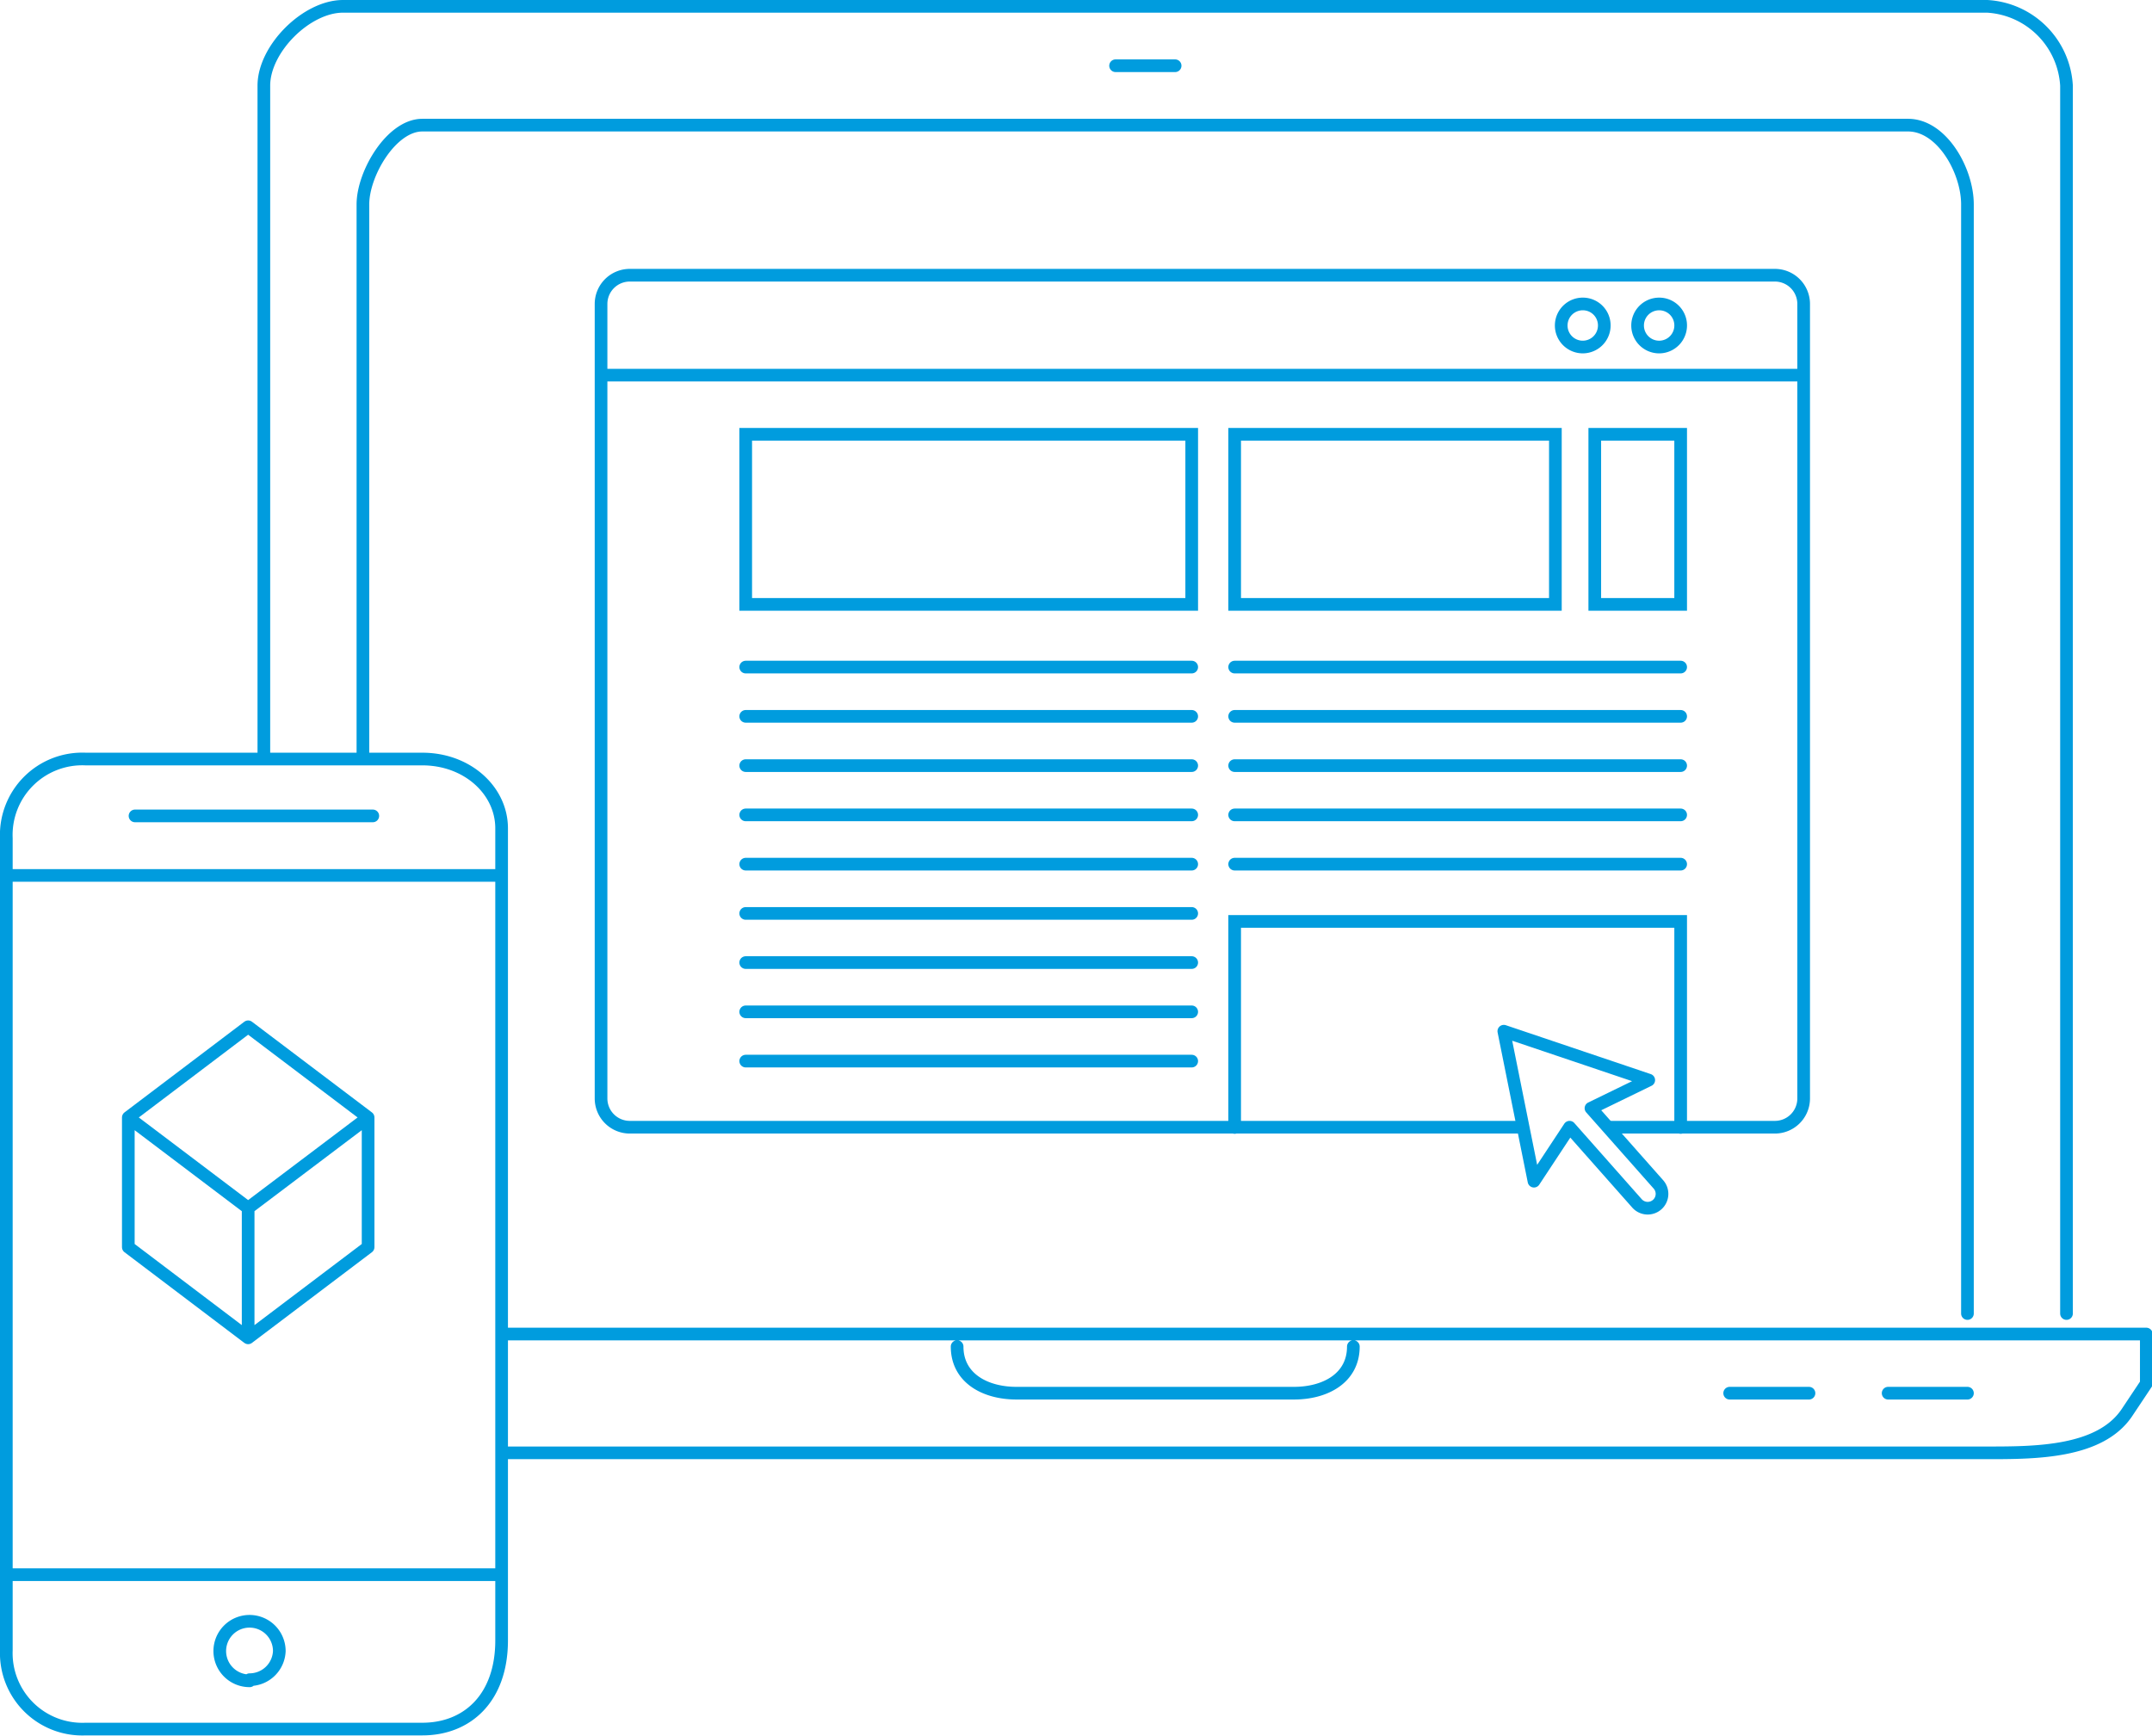 <svg xmlns="http://www.w3.org/2000/svg" viewBox="0 0 169.89 137.05"><defs><style>.cls-1,.cls-2,.cls-3,.cls-4{fill:none;stroke:#009cde;}.cls-1,.cls-4{stroke-linejoin:round;}.cls-2,.cls-3{stroke-miterlimit:10;}.cls-3,.cls-4{stroke-linecap:round;}</style></defs><g id="Layer_2" data-name="Layer 2"><g id="SVG_175x175" data-name="SVG 175x175"><path class="cls-1" d="M130.16,85.28l-11.44-3.86,2.38,11.84L123.91,89l5.31,6a1.13,1.13,0,1,0,1.69-1.5l-5.31-6Z"/><path class="cls-1" d="M120.24,89H49.71a2.27,2.27,0,0,1-2.26-2.27V24a2.27,2.27,0,0,1,2.26-2.27h90.42A2.27,2.27,0,0,1,142.39,24V86.75A2.27,2.27,0,0,1,140.13,89H126.92"/><line class="cls-1" x1="47.45" y1="29.62" x2="142.39" y2="29.62"/><path class="cls-1" d="M132.68,25.66A1.7,1.7,0,1,1,131,24,1.69,1.69,0,0,1,132.68,25.66Z"/><path class="cls-1" d="M126.65,25.66A1.7,1.7,0,1,1,125,24,1.69,1.69,0,0,1,126.65,25.66Z"/><rect class="cls-2" x="58.87" y="34.29" width="35.21" height="13.43"/><rect class="cls-2" x="97.47" y="34.29" width="25.32" height="13.43"/><rect class="cls-2" x="125.9" y="34.29" width="6.78" height="13.43"/><line class="cls-3" x1="58.87" y1="52.67" x2="94.08" y2="52.67"/><line class="cls-3" x1="58.87" y1="56.56" x2="94.08" y2="56.56"/><line class="cls-3" x1="58.87" y1="60.45" x2="94.08" y2="60.45"/><line class="cls-3" x1="58.87" y1="64.34" x2="94.08" y2="64.34"/><line class="cls-3" x1="58.87" y1="68.23" x2="94.08" y2="68.23"/><line class="cls-3" x1="97.47" y1="52.67" x2="132.68" y2="52.67"/><line class="cls-3" x1="97.47" y1="56.56" x2="132.68" y2="56.56"/><line class="cls-3" x1="97.47" y1="60.45" x2="132.68" y2="60.45"/><line class="cls-3" x1="97.47" y1="64.34" x2="132.68" y2="64.34"/><line class="cls-3" x1="97.47" y1="68.23" x2="132.68" y2="68.23"/><line class="cls-3" x1="58.87" y1="72.12" x2="94.08" y2="72.12"/><line class="cls-3" x1="58.87" y1="76" x2="94.08" y2="76"/><line class="cls-3" x1="58.87" y1="79.89" x2="94.08" y2="79.89"/><line class="cls-3" x1="58.87" y1="83.78" x2="94.08" y2="83.78"/><polyline class="cls-3" points="132.68 89.02 132.68 72.75 97.47 72.75 97.47 89.02"/><path id="_2" data-name="2" class="cls-4" d="M10.13,88.23l9.46-7.16,9.47,7.16m-9.47,7.15,9.47-7.15V98.47l-9.47,7.16Zm0,10.25-9.46-7.16V88.23l9.46,7.15"/><g id="Icon_SmartComunication" data-name="Icon SmartComunication"><path id="_1" data-name="1" class="cls-4" d="M155.32,110h-6.26m-6.25,0h-6.26m-29.71-3.68c0,2.49-2.21,3.68-4.69,3.68H80.25c-2.48,0-4.69-1.19-4.69-3.68M88.07,5.19h4.7M20.83,59.93V6.76c0-2.9,3.36-6.26,6.25-6.26h129.8a6.65,6.65,0,0,1,6.26,6.26v96.95M28.65,59.93V16.14c0-2.44,2.25-6.26,4.69-6.26H150.63c2.67,0,4.69,3.58,4.69,6.26v87.57m-115.72,11H156.88c3.77,0,8.85,0,11-3.13l1.56-2.34v-3.91H39.6m-39.1,19H39.6m-19.89,8.38a2.35,2.35,0,1,1,2.34-2.35A2.35,2.35,0,0,1,19.71,132.62ZM.5,69.12H39.6m-28.94-4.7H29.43m10.17,65.1c0,4.54-2.7,7-6.26,7H6.76A6,6,0,0,1,.5,130.3V66.18a6,6,0,0,1,6.26-6.25H33.34c3.56,0,6.26,2.49,6.26,5.47Z"/></g></g></g></svg>